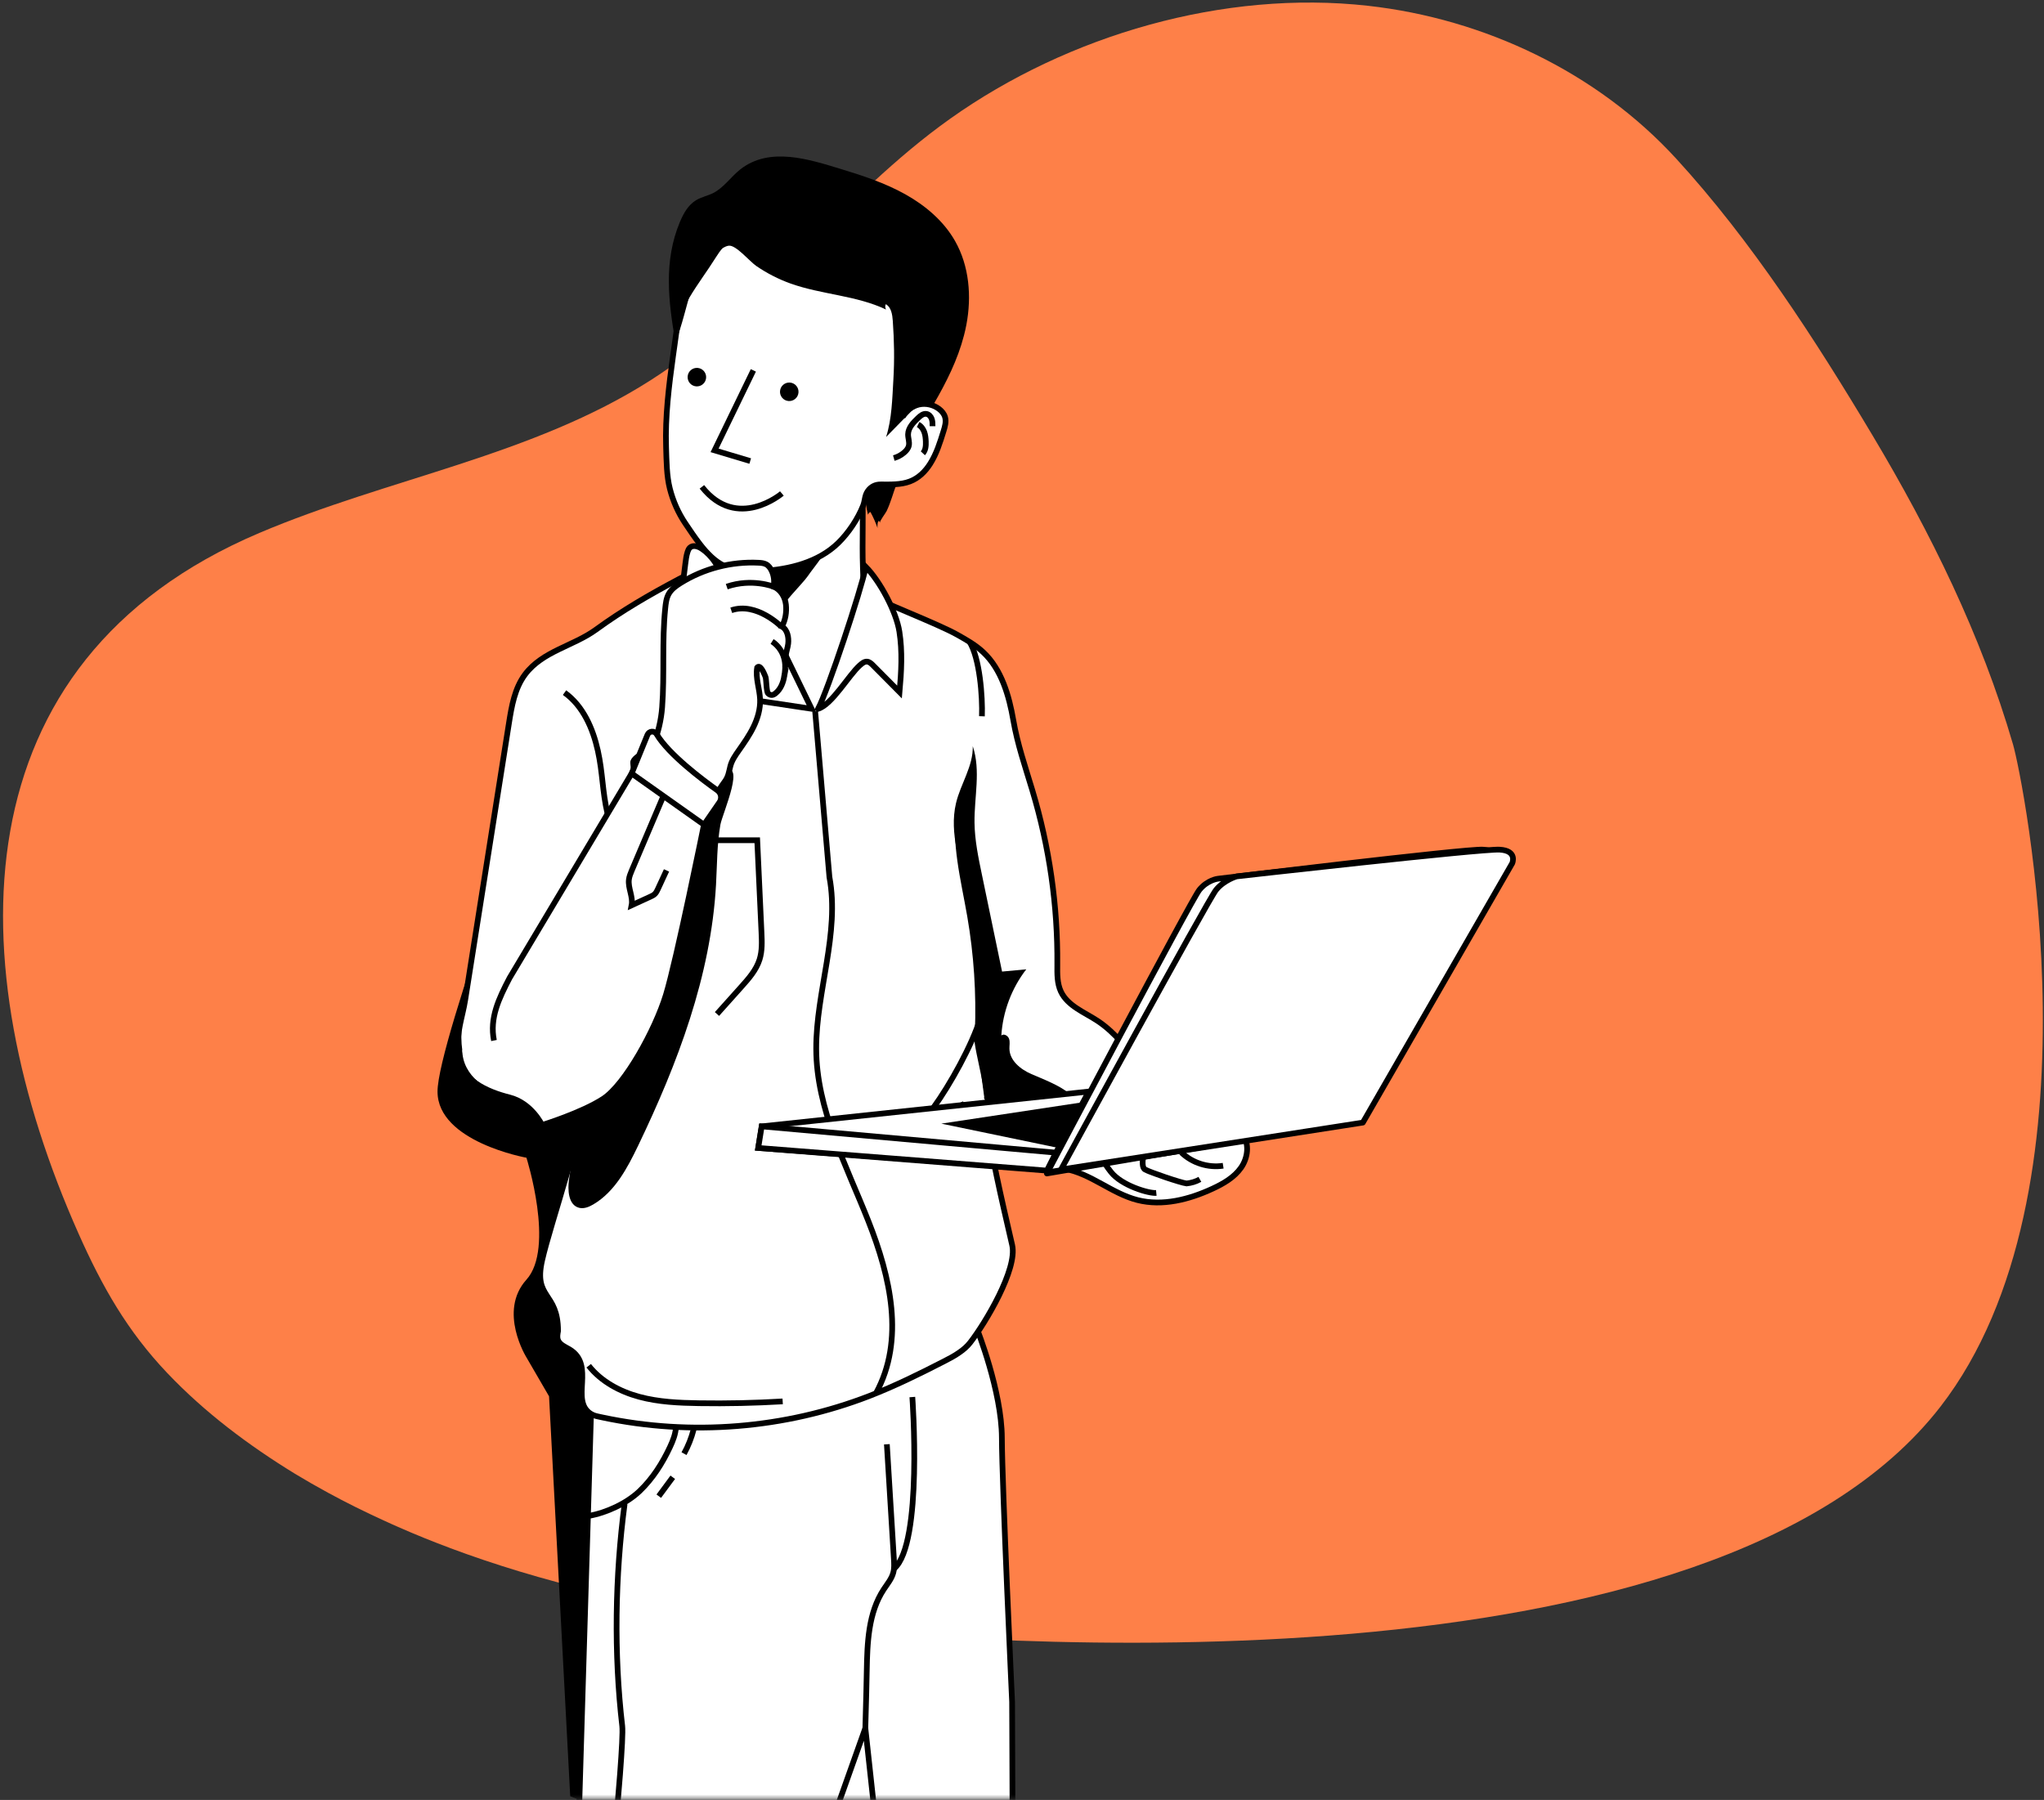 <svg xmlns="http://www.w3.org/2000/svg" xmlns:xlink="http://www.w3.org/1999/xlink" width="562" height="495" viewBox="0 0 562 495">
    <rect x="0" y="0" width="562" height="495" fill="#333333" stroke="none"/>
    <defs>
        <path id="prefix__a" d="M0 0H588V498.624H0z"/>
    </defs>
    <g fill="none" fill-rule="evenodd" transform="translate(-7 -4)">
        <mask id="prefix__b" fill="#fff">
            <use xlink:href="#prefix__a"/>
        </mask>
        <g mask="url(#prefix__b)">
            <g>
                <path fill="#FE8048" d="M214.003 445.81c-37.193-4.155-67.203-11.855-91.178-20.823-.017-.015-.033-.015-.049-.03-2.32-.865-4.578-1.741-6.79-2.635-2.555-1.037-5.032-2.07-7.416-3.136-1.237-.549-2.476-1.082-3.669-1.647-5.582-2.54-10.77-5.127-15.539-7.73-3.197-1.74-6.225-3.482-9.077-5.206-12.765-7.825-24.776-16.824-35.109-27.69-10.992-11.558-17.907-23.724-24.46-38.463-32.723-73.584-33.841-157.081 49.725-192.58 35.525-15.088 75.074-21.219 107.596-42.001 30.98-19.795 52.546-50.74 82.397-71.938C292.865 8.9 335.665-3.545 375.315.889c31.995 3.578 62.922 18.269 84.68 41.997 20.718 22.594 38.317 49.861 53.997 76.108 15.995 26.778 29.918 55.013 38.656 85.042 2.65 9.108 25.79 122.967-19.93 182.059-62.54 80.827-263.094 65.93-318.715 59.715" transform="translate(7.84 4.704)"/>
                <g>
                    <path fill="#000" d="M271.261 275.34s-7.88 24.816 0 33.53c7.88 8.736 0 21.38 0 21.38l-6.215 10.7-5.82 110.004-15.656 6.146c-3.227-2.236 6.195-63.184 6.195-66.392V142.585l15.28 19.228s30.666 81.507 30.666 95.333c0 13.828-24.45 18.193-24.45 18.193" transform="translate(7.84 4.704) matrix(-1 0 0 1 415.168 42.336)"/>
                    <path fill="#FFF" d="M204.01 505.182L190.741 467.835 178.08 432.198 170.166 504.859" transform="translate(7.84 4.704) matrix(-1 0 0 1 415.168 42.336)"/>
                    <path stroke="#000" stroke-width="1.568" d="M204.01 505.182L190.741 467.835 178.08 432.198 170.166 504.859" transform="translate(7.84 4.704) matrix(-1 0 0 1 415.168 42.336)"/>
                    <path fill="#FFF" d="M137.521 504.177c-.126-.062.207-79.193.207-79.193s2.772-59.795 2.813-72.63c.042-12.81 6.812-29.844 6.812-29.844l106.156 23.285 4.822 160.21" transform="translate(7.84 4.704) matrix(-1 0 0 1 415.168 42.336)"/>
                    <path stroke="#000" stroke-width="1.568" d="M137.521 504.177c-.126-.062.207-79.193.207-79.193s2.772-59.795 2.813-72.63c.042-12.81 6.812-29.844 6.812-29.844l106.156 23.285 4.822 160.21" transform="translate(7.84 4.704) matrix(-1 0 0 1 415.168 42.336)"/>
                    <path fill="#FFF" d="M281.764 191.848l6.35 40.172c.72 4.551 1.442 9.185.79 13.747-.65 4.56-2.889 9.123-6.857 11.469-7.825 4.623-17.555-1.019-26.64-1.292-.312 10.817 9.225 37.208 11.562 47.664 2.387 10.683-4.394 8.501-4.394 19.398.145.81.31 1.679.02 2.465-.496 1.302-1.966 1.861-3.166 2.565-7.288 4.388 0 14.095-5.92 17.758 0 0-.041.023-.08.042-.665.416-1.43.581-2.217.747-.29.06-.58.122-.87.186-24.338 5.175-50.17 3.082-73.393-5.921-7.016-2.732-13.785-6.063-20.47-9.5-1.449-.746-2.939-1.512-4.264-2.464-1.117-.765-2.152-1.655-2.98-2.73-4.16-5.34-13.037-20.19-11.527-26.772 6.417-27.776 10.699-45.858 7.656-73.427-1.614-14.612-2.15-29.349-2.173-44.044 0-12.976 1.139-27.487 10.763-36.18 3.23-2.916 7.555-4.615 10.618-7.637 2.856-2.815 5.712-5.526 8.714-8.238 5.05-4.574 5.257-10.286 5.464-16.744.248-7.41-.145-14.84.145-22.25.022-.6.062-1.242.351-1.78.189-.31.435-.559.706-.787 1.799-1.324 4.014-1.924 6.249-2.11l14.281-1.118c1.985-.166 4.307-.288 5.754.848.455.352.807.849 1.056 1.49.786 2.114.89 4.782 1.593 6.996 1.718 5.384 4.183 11.177 8.631 14.84 3.498 2.898 7.865 4.864 11.84 6.976 8.133 4.317 15.496 8.58 22.802 13.902 6.199 4.514 14.666 5.903 19.468 12.297 2.877 3.829 3.711 8.77 4.458 13.503 1.894 11.975 3.788 23.953 5.68 35.929" transform="translate(7.84 4.704) matrix(-1 0 0 1 415.168 42.336)"/>
                    <path stroke="#000" stroke-width="1.568" d="M281.764 191.848l6.35 40.172c.72 4.551 2.496 9.08 1.844 13.641-.65 4.56-3.943 9.23-7.91 11.575-7.826 4.623-17.556-1.019-26.64-1.292-.313 10.817 9.224 37.208 11.561 47.664 2.387 10.683-4.394 8.501-4.394 19.398.145.81.31 1.679.02 2.465-.496 1.302-1.966 1.861-3.166 2.565-7.288 4.388 0 14.095-5.92 17.758 0 0-.041.023-.08.042-.665.416-1.43.581-2.217.747-.29.06-.58.122-.87.186-24.338 5.175-50.17 3.082-73.393-5.921-7.016-2.732-13.785-6.063-20.47-9.5-1.449-.746-2.939-1.512-4.264-2.464-1.117-.765-2.152-1.655-2.98-2.73-4.16-5.34-13.037-20.19-11.527-26.772 6.417-27.776 10.699-45.858 7.656-73.427-1.614-14.612-2.15-29.349-2.173-44.044 0-12.976 1.139-27.487 10.763-36.18 3.23-2.916 7.555-4.615 10.618-7.637 2.856-2.815 5.712-5.526 8.714-8.238 5.05-4.574 5.257-10.286 5.464-16.744.248-7.41-.145-14.84.145-22.25.022-.6.062-1.242.351-1.78.189-.31.435-.559.706-.787 1.799-1.324 4.014-1.924 6.249-2.11l14.281-1.118c1.985-.166 4.307-.288 5.754.848.455.352.807.849 1.056 1.49.786 2.114.89 4.782 1.593 6.996 1.718 5.384 4.183 11.177 8.631 14.84 3.498 2.898 7.865 4.864 11.84 6.976 8.133 4.317 15.496 8.58 22.802 13.902 6.199 4.514 14.666 5.903 19.468 12.297 2.877 3.829 3.711 8.77 4.458 13.503 1.894 11.975 3.788 23.953 5.68 35.929z" transform="translate(7.84 4.704) matrix(-1 0 0 1 415.168 42.336)"/>
                    <path fill="#000" d="M217.933 183.74c.96 5.462.898 11.045 1.208 16.581 1.418 25.073 10.544 49.083 21.418 71.717 2.977 6.193 6.394 12.653 12.315 16.14 1.162.683 2.515 1.25 3.83.953 3.048-.698 3.288-4.906 2.825-7.996-.729-4.85-1.455-9.697-2.184-14.544-.271-1.805-.553-3.645-1.376-5.274-1.079-2.124-2.972-3.69-4.705-5.321-6.824-6.429-11.717-14.627-15.958-22.987-3.278-6.462-2.481-13.981-3.895-21.089-1.401-7.043-5.007-13.486-6.064-20.592-.729-4.901-2.985-19.296-7.73-22.047-7.258-4.208-.206 11.502.316 14.46" transform="translate(7.84 4.704) matrix(-1 0 0 1 415.168 42.336)"/>
                    <path fill="#FFF" d="M191.88 152.577l-3.923 45.582c-2.894 15.486 3.676 31.454 3.632 47.207-.041 16.62-8.23 31.943-14.34 47.398-6.111 15.457-10.366 31.685-2.439 46.295" transform="translate(7.84 4.704) matrix(-1 0 0 1 415.168 42.336)"/>
                    <path stroke="#000" stroke-width="1.568" d="M191.88 152.577l-3.923 45.582c-2.894 15.486 3.676 31.454 3.632 47.207-.041 16.62-8.23 31.943-14.34 47.398-6.111 15.457-10.045 32.698-2.117 47.308" transform="translate(7.84 4.704) matrix(-1 0 0 1 415.168 42.336)"/>
                    <path fill="#FFF" d="M199.954 137.279L191.882 152.577 214.74 148.594 219.056 156.364 229.355 116.217" transform="translate(7.84 4.704) matrix(-1 0 0 1 415.168 42.336)"/>
                    <path stroke="#000" stroke-width="1.568" d="M199.954 137.279L192.859 151.884 214.74 148.594 219.056 156.364 229.355 116.217" transform="translate(7.84 4.704) matrix(-1 0 0 1 415.168 42.336)"/>
                    <path fill="#000" d="M209.555 108.865c-4.852-1.625-9.703-3.247-14.55-4.872-2.995-1.002-7.89-4.26-7.603.505.187 3.14 4.786 8.356 6.553 10.963 1.36 2.006 7.907 8.284 7.907 10.399 4.754-4.282 7.612-10.597 7.693-16.995z" transform="translate(7.84 4.704) matrix(-1 0 0 1 415.168 42.336)"/>
                    <path fill="#FFF" d="M227.263 38.625c2.196 3.887 2.645 8.813 3.266 13.192.14.998.283 1.998.422 2.997 1.157 8.317 2.188 16.703 1.917 25.117-.124 3.831-.754 7.606-1.029 11.386-.259 3.543-2.333 6.708-4.257 9.576-1.315 1.965-2.635 3.931-4.086 5.798-1.824 2.339-3.92 4.566-6.584 5.87-3.185 1.558-6.88 1.653-10.42 1.438-7.591-.455-15.506-2.409-20.947-7.718-2.83-2.763-5.406-6.613-6.86-10.303-.538-1.37-.382-2.726-1.289-3.99-.855-1.195-2.053-1.81-3.529-1.803-2.651.01-5.524.126-8.045-.832-2.405-.913-4.23-2.737-5.584-4.885-1.73-2.74-2.707-5.876-3.664-8.973-.387-1.243-.772-2.576-.41-3.827.265-.912.913-1.678 1.669-2.253 1.54-1.174 3.605-1.631 5.497-1.215 1.894.416 3.579 1.695 4.485 3.406-.635-12.133-5.303-24.864-2.866-36.767.372-1.821.96-3.692 2.285-4.998.763-.754 1.728-1.271 2.69-1.75 9.505-4.733 20.1-6.72 30.542-8.655 3.055-.565 6.22-1.13 9.247-.43 4.353 1.003 7.735 4.476 10.103 8.264 2.343 3.748 5.03 7.28 7.285 11.077.056.091.11.185.162.278" transform="translate(7.84 4.704) matrix(-1 0 0 1 415.168 42.336)"/>
                    <path stroke="#000" stroke-width="1.568" d="M227.263 38.625c2.196 3.887 2.645 8.813 3.266 13.192.14.998.283 1.998.422 2.997 1.157 8.317 2.188 16.703 1.917 25.117-.124 3.831-.141 7.885-1.029 11.386-.888 3.5-2.333 6.708-4.257 9.576-1.315 1.965-2.635 3.931-4.086 5.798-1.824 2.339-3.92 4.566-6.584 5.87-3.185 1.558-6.88 1.653-10.42 1.438-7.591-.455-15.506-2.409-20.947-7.718-2.83-2.763-5.406-6.613-6.86-10.303-.538-1.37-.382-2.726-1.289-3.99-.855-1.195-2.053-1.81-3.529-1.803-2.651.01-5.524.126-8.045-.832-2.405-.913-4.23-2.737-5.584-4.885-1.73-2.74-2.707-5.876-3.664-8.973-.387-1.243-.772-2.576-.41-3.827.265-.912.913-1.678 1.669-2.253 1.54-1.174 3.605-1.631 5.497-1.215 1.894.416 3.579 1.695 4.485 3.406-.635-12.133-5.303-24.864-2.866-36.767.372-1.821.96-3.692 2.285-4.998.763-.754 1.728-1.271 2.69-1.75 9.505-4.733 20.1-6.72 30.542-8.655 3.055-.565 6.22-1.13 9.247-.43 4.353 1.003 7.735 4.476 10.103 8.264 2.343 3.748 5.03 7.28 7.285 11.077.056.091.11.185.162.278z" transform="translate(7.84 4.704) matrix(-1 0 0 1 415.168 42.336)"/>
                    <path fill="#FFF" d="M170.255 82.937c-1.04-.294-2.018-.816-2.84-1.517-.59-.503-1.117-1.128-1.289-1.884-.236-1.033.226-2.095.203-3.152-.045-1.795-1.438-3.229-2.738-4.465-.64-.61-1.418-1.266-2.296-1.134-.683.104-1.212.691-1.453 1.34-.238.647-.24 1.355-.24 2.046" transform="translate(7.84 4.704) matrix(-1 0 0 1 415.168 42.336)"/>
                    <path stroke="#000" stroke-width="1.568" d="M170.255 82.937c-1.04-.294-2.018-.816-2.84-1.517-.59-.503-1.117-1.128-1.289-1.884-.236-1.033.226-2.095.203-3.152-.045-1.795-1.438-3.229-2.738-4.465-.64-.61-1.418-1.266-2.296-1.134-.683.104-1.212.691-1.453 1.34-.238.647-.24 1.355-.24 2.046" transform="translate(7.84 4.704) matrix(-1 0 0 1 415.168 42.336)"/>
                    <path fill="#FFF" d="M163.567 73.705c-.799.412-1.364 1.192-1.678 2.036-.313.845-.398 1.756-.433 2.656-.041 1.134.035 2.386.811 3.218" transform="translate(7.84 4.704) matrix(-1 0 0 1 415.168 42.336)"/>
                    <path stroke="#000" stroke-width="1.568" d="M163.567 73.705c-.799.412-1.364 1.192-1.678 2.036-.313.845-.398 1.756-.433 2.656-.041 1.134.035 2.386.811 3.218" transform="translate(7.84 4.704) matrix(-1 0 0 1 415.168 42.336)"/>
                    <path fill="#000" d="M150.963 49.21c-.249-.962-.47-1.935-.657-2.918-1.488-7.795-.8-16.209 3.134-23.099 3.14-5.497 8.163-9.738 13.692-12.822 5.53-3.08 11.586-5.087 17.644-6.925 8.697-2.643 19.582-6.247 27.658.074 2.627 2.055 4.533 5.052 7.516 6.545 1.51.757 3.22 1.08 4.667 1.952 2.182 1.31 3.486 3.678 4.467 6.025 4.487 10.717 3.16 21.842 1.225 32.95-1.91-4.617-2.9-9.746-4.446-14.51-.849-2.507-2.378-4.807-4.063-6.823-1.316-1.573-3.943-4.814-6.14-5.13-1.97-.284-5.747 4.306-7.566 5.559-2.929 2.013-6.118 3.653-9.465 4.85-8.558 3.056-18.048 3.244-26.255 7.152.28-.43.313-1.014.083-1.474-1.507.847-1.799 2.853-1.923 4.577-.389 5.503-.486 10.682-.16 16.179.305 5.133.404 10.835 2.004 15.767-2.312-2.36-4.62-4.719-6.927-7.078-.987-.994-4.868-2.407-6.151-1.948-3.465-5.973-6.607-12.203-8.337-18.903" transform="translate(7.84 4.704) matrix(-1 0 0 1 415.168 42.336)"/>
                    <path fill="#000" d="M199.212 67.245c1.401-.116 2.444-1.346 2.326-2.749-.116-1.401-1.345-2.442-2.746-2.326-1.403.116-2.445 1.347-2.329 2.746.118 1.404 1.348 2.445 2.749 2.329M224.611 63.213c1.401-.116 2.442-1.345 2.326-2.748-.115-1.402-1.345-2.443-2.746-2.327-1.403.116-2.445 1.348-2.329 2.747.118 1.403 1.346 2.444 2.749 2.328" transform="translate(7.84 4.704) matrix(-1 0 0 1 415.168 42.336)"/>
                    <path fill="#FFF" d="M208.875 58.816L219.533 80.811 209.736 83.748" transform="translate(7.84 4.704) matrix(-1 0 0 1 415.168 42.336)"/>
                    <path stroke="#000" stroke-width="1.568" d="M208.875 58.816L219.533 80.811 209.736 83.748" transform="translate(7.84 4.704) matrix(-1 0 0 1 415.168 42.336)"/>
                    <path fill="#FFF" d="M201.027 92.671s12.309 10.477 21.993-1.824" transform="translate(7.84 4.704) matrix(-1 0 0 1 415.168 42.336)"/>
                    <path stroke="#000" stroke-width="1.568" d="M201.027 92.671s12.309 10.477 21.993-1.824" transform="translate(7.84 4.704) matrix(-1 0 0 1 415.168 42.336)"/>
                    <path fill="#000" d="M174.733 102.154c.528-1.519 1.182-2.995 1.956-4.404.318.149.569.434.672.768.456-1.936.865-3.976.32-5.887-.202-.706-.57-1.416-1.212-1.767-.509-.278-1.115-.292-1.697-.313-1.774-.064-3.545-.248-5.296-.548.964 2.508 1.595 5.077 2.756 7.505.276.575 1.944 2.728 1.857 3.237.193-1.132.789-.307.644 1.41z" transform="translate(7.84 4.704) matrix(-1 0 0 1 415.168 42.336)"/>
                    <path fill="#FFF" d="M151.937 260.2c-1.598 2.987-4.038 5.435-6.598 7.652-3.473 3.005-7.654 6.754-11.87 8.652-3.87 1.745-5.966 1.142-10.155 1.881-7.209 1.271-12.99 6.803-20.068 8.598-6.88 1.747-14.197-.147-20.634-3.132-2.974-1.376-5.94-3.077-7.823-5.756-1.886-2.68-2.397-6.565-.42-9.179 1.424-1.877 3.77-2.747 5.946-3.655 7.89-3.293 15.076-8.265 20.936-14.493 4.214-4.479 7.83-9.661 12.96-13.047 3.652-2.41 8.23-4.105 10.093-8.062 1.072-2.277 1.014-4.9.991-7.418-.14-16.213 2.196-32.44 6.874-47.963 1.99-6.61 4.067-12.588 5.228-19.267 1.153-6.646 3.21-13.959 8.293-18.71 2.07-1.938 4.54-3.343 7.009-4.732 5.574-3.165 21.03-8.933 26.604-12.098" transform="translate(7.84 4.704) matrix(-1 0 0 1 415.168 42.336)"/>
                    <path stroke="#000" stroke-width="1.568" d="M151.937 260.2c-1.598 2.987-4.038 5.435-6.598 7.652-3.473 3.005-7.654 6.754-11.87 8.652-3.87 1.745-5.966 1.142-10.155 1.881-7.209 1.271-12.99 6.803-20.068 8.598-6.88 1.747-14.197-.147-20.634-3.132-2.974-1.376-5.94-3.077-7.823-5.756-1.886-2.68-2.397-6.565-.42-9.179 1.424-1.877 3.77-2.747 5.946-3.655 7.89-3.293 15.076-8.265 20.936-14.493 4.214-4.479 7.83-9.661 12.96-13.047 3.652-2.41 8.23-4.105 10.093-8.062 1.072-2.277 1.014-4.9.991-7.418-.14-16.213 2.196-32.44 6.874-47.963 1.99-6.61 4.067-12.588 5.228-19.267 1.153-6.646 3.21-13.959 8.293-18.71 2.07-1.938 4.54-3.343 7.009-4.732 5.574-3.165 21.03-8.933 26.604-12.098" transform="translate(7.84 4.704) matrix(-1 0 0 1 415.168 42.336)"/>
                    <path fill="#000" d="M138.389 259.59c-5.047-.7-11.334-1.178-16.38-1.875 2.431-2.18 7.372-4.07 10.371-5.361 2.997-1.29 6.017-3.707 6.085-6.971.02-.917-.199-1.863.095-2.73.292-.87 1.437-1.534 2.128-.933-.41-6.564-2.831-12.988-6.853-18.192 2.217.207 4.436.412 6.654.62 1.85-8.911 3.705-17.82 5.556-26.73.977-4.69 1.956-9.413 2.02-14.202.095-7.064-1.774-14.36.482-21.052-.155 5.48 3.355 10.36 4.611 15.697 1.948 8.292-1.308 16.78-3.177 25.09-4.24 18.855-1.324 38.706-4.994 57.682-2.072-.617-4.456-.747-6.598-1.043" transform="translate(7.84 4.704) matrix(-1 0 0 1 415.168 42.336)"/>
                    <path fill="#FFF" d="M283.637 253.122c-5.157-4.759-12.281-6.78-19.244-7.66-6.963-.882-14.043-.779-20.948-2.043-.238-6.532-1.13-13.038-2.656-19.394-.265-1.103-.552-2.229-.46-3.361.195-2.395 2.058-4.529 1.795-6.917-.283-2.59-3.003-4.566-2.844-7.166.123-1.966 1.907-3.632 1.698-5.59-.06-.538-.27-1.05-.344-1.588-.323-2.307 1.834-4.255 2.117-6.567.292-2.353-1.382-4.462-1.947-6.766-.385-1.565-.25-3.204-.114-4.81.412-4.85.824-9.701 1.238-14.553.039-.472-.369-.852-.683-1.208-.226-.253-.518-.433-.81-.605-.641-.38-1.291-.743-1.947-1.09" transform="translate(7.84 4.704) matrix(-1 0 0 1 415.168 42.336)"/>
                    <path stroke="#000" stroke-width="1.568" d="M283.637 253.122c-5.157-4.759-12.281-6.78-19.244-7.66-6.963-.882-14.043-.779-20.948-2.043-.238-6.532-1.13-13.038-2.656-19.394-.265-1.103-.552-2.229-.46-3.361.195-2.395 2.058-4.529 1.795-6.917-.283-2.59-3.003-4.566-2.844-7.166.123-1.966 1.907-3.632 1.698-5.59-.06-.538-.27-1.05-.344-1.588-.323-2.307 1.834-4.255 2.117-6.567.292-2.353-1.382-4.462-1.947-6.766-.385-1.565-.25-3.204-.114-4.81.412-4.85.824-9.701 1.238-14.553.039-.472-.369-.852-.683-1.208-.226-.253-.518-.433-.81-.605-.641-.38-1.291-.743-1.947-1.09M147.179 240.794c-.422-10.655.281-21.355 2.096-31.866 1.754-10.175 4.558-20.478 2.89-30.667-1.248-7.627-4.34-.997-2.89-8.591M89.709 273.54c2.543-2.2 5.091-4.404 7.637-6.604 2.95-2.552 5.986-5.154 9.645-6.497 3.75-1.377 7.853-1.323 11.847-1.248M112.826 266.909c3.35-2.227 7.43-3.337 11.448-3.111" transform="translate(7.84 4.704) matrix(-1 0 0 1 415.168 42.336)"/>
                    <path stroke="#000" stroke-width="1.568" d="M243.653 239.454c-.302-.735.555-1.401 1.292-1.693 1.654-.656 3.409-1.041 5.185-1.142" transform="translate(7.84 4.704) matrix(-1 0 0 1 415.168 42.336)"/>
                    <path fill="#FFF" d="M128.169 278.585L207.536 272.649 206.58 266.715 116.653 257.145z" transform="translate(7.84 4.704) matrix(-1 0 0 1 415.168 42.336)"/>
                    <path stroke="#000" stroke-width="1.568" d="M128.169 278.585L207.536 272.649 206.58 266.715 116.653 257.145z" transform="translate(7.84 4.704) matrix(-1 0 0 1 415.168 42.336)"/>
                    <path fill="#000" d="M124.986 272.649L157.189 265.966 118.228 260.075z" transform="translate(7.84 4.704) matrix(-1 0 0 1 415.168 42.336)"/>
                    <path fill="#FFF" d="M45.886 265.68l-41.07-71.32s-1.526-3.469 3.469-3.746c4.994-.275 72.29 7.354 72.29 7.354s3.471.973 5.69 3.748c2.219 2.776 41.904 76.869 41.904 76.869L45.886 265.68z" transform="translate(7.84 4.704) matrix(-1 0 0 1 415.168 42.336)"/>
                    <path stroke="#000" stroke-linejoin="round" stroke-width="1.568" d="M45.886 265.68l-41.07-71.32s-1.526-3.469 3.469-3.746c4.994-.275 72.885 8.008 72.885 8.008s2.876.319 5.095 3.094c2.219 2.776 41.904 77.958 41.904 77.958L45.886 265.68z" transform="translate(7.84 4.704) matrix(-1 0 0 1 415.168 42.336)"/>
                    <path fill="#FFF" d="M41.292 265.68L.219 194.36s-1.525-3.469 3.471-3.746c4.995-.275 72.29 7.354 72.29 7.354s3.47.973 5.69 3.748c2.22 2.776 41.903 76.869 41.903 76.869L41.292 265.68z" transform="translate(7.84 4.704) matrix(-1 0 0 1 415.168 42.336)"/>
                    <path stroke="#000" stroke-linejoin="round" stroke-width="1.568" d="M41.292 265.68L.219 194.36s-1.525-3.469 3.471-3.746c4.995-.275 72.29 7.354 72.29 7.354s3.47.973 5.69 3.748c2.22 2.776 42.604 76.869 42.604 76.869L41.292 265.68z" transform="translate(7.84 4.704) matrix(-1 0 0 1 415.168 42.336)"/>
                    <path fill="#FFF" d="M125.681 273.947L206.579 266.715 207.536 272.649 128.169 278.585z" transform="translate(7.84 4.704) matrix(-1 0 0 1 415.168 42.336)"/>
                    <path stroke="#000" stroke-width="1.568" d="M125.681 273.947L206.579 266.715 207.536 272.649 128.169 278.883z" transform="translate(7.84 4.704) matrix(-1 0 0 1 415.168 42.336)"/>
                    <path fill="#FFF" d="M267.84 262.076c-6.173.437-12.421-3.595-14.485-9.432-.128-.358-.242-.735-.221-1.118.023-.447.227-.865.43-1.266l3.602-7.184c.908-1.813 1.947-3.755 3.796-4.589 1.202-.546 2.583-.532 3.897-.377 5.257.621 10.165 3.494 13.433 7.638 1.647 2.086 3.214 4.201 2.183 6.849-.933 2.403-2.533 4.532-4.526 6.161-2.294 1.88-5.14 3.107-8.11 3.318" transform="translate(7.84 4.704) matrix(-1 0 0 1 415.168 42.336)"/>
                    <path stroke="#000" stroke-width="1.568" d="M267.84 262.076c-6.173.437-12.421-3.595-14.485-9.432-.128-.358-.242-.735-.221-1.118.023-.447.227-.865.43-1.266l3.602-7.184c.908-1.813 1.947-3.755 3.796-4.589 1.202-.546 2.583-.532 3.897-.377 5.257.621 10.165 3.494 13.433 7.638 1.647 2.086 3.214 4.201 2.183 6.849-.933 2.403-2.533 4.532-4.526 6.161-2.294 1.88-5.14 3.107-8.11 3.318z" transform="translate(7.84 4.704) matrix(-1 0 0 1 415.168 42.336)"/>
                    <path fill="#FFF" d="M223.059 107.859c.985-.652 2.392-1.114 3.262-.292.318.3.496.722.633 1.142.346 1.068.484 2.19.623 3.306.157 1.28.317 2.564.474 3.847.106.849.211 1.702.234 2.559.008.34-.019.732-.29.929-.234.17-.553.126-.836.077-2.074-.363-4.144-.51-6.23-.717-1.424-.14-2.916-.478-3.07-2.173-.291-3.268 2.714-7.03 5.2-8.678" transform="translate(7.84 4.704) matrix(-1 0 0 1 415.168 42.336)"/>
                    <path stroke="#000" stroke-width="1.568" d="M223.059 107.859c.985-.652 2.392-1.114 3.262-.292.318.3.496.722.633 1.142.346 1.068.484 2.19.623 3.306.157 1.28.317 2.564.474 3.847.106.849.211 1.702.234 2.559.008.34-.019.732-.29.929-.234.17-.553.126-.836.077-2.074-.363-4.144-.51-6.23-.717-1.424-.14-2.916-.478-3.07-2.173-.291-3.268 2.714-7.03 5.2-8.678z" transform="translate(7.84 4.704) matrix(-1 0 0 1 415.168 42.336)"/>
                    <path fill="#FFF" d="M200.37 142.955c-.118-.652-.188-1.315-.228-1.962-.076-1.238-.074-2.48-.188-3.714-.104-1.136-.538-2.206-.662-3.311-.189-1.68.513-3.846 2.06-4.686-.986-1.857-1.653-3.955-1.435-6.046.22-2.09 1.453-4.152 3.4-4.949-.3-1.453-.118-2.999.512-4.344.341-.73.838-1.426 1.552-1.803.61-.32 1.322-.383 2.012-.418 7.521-.39 15.148 1.592 21.531 5.593 1.253.784 2.5 1.69 3.221 2.982.662 1.186.815 2.583.954 3.937.94 9.082.172 18.147.855 27.236 1.066 14.248 11.222 24.814 18.108 36.968 7.381 13.033 14.162 26.406 20.317 40.062 2.138 4.748 4.22 9.593 5.017 14.74.938 6.053-.92 13.566-6.751 15.45-3.413 1.1-7.118-.112-10.407-1.553-4.516-1.976-8.894-4.446-12.38-7.933-5.631-5.636-8.475-13.435-10.725-21.079-2.295-7.788-4.164-15.69-6.354-23.506-1.84-6.565-3.902-13.091-6.64-19.344-1.353-3.096-2.87-6.122-4.597-9.028-.86-1.451-1.745-2.929-2.757-4.28-1.06-1.416-1.155-2.58-1.583-4.287-.4-1.596-1.366-2.98-2.31-4.326-1.484-2.113-2.974-4.239-4.096-6.565-1.12-2.324-1.865-4.88-1.772-7.46.11-2.955 1.308-5.882.803-8.794-.697-.828-1.626.818-2.307 2.62-.232.615-.216 4.037-.69 4.492-.277.265-.64.461-1.02.449-.38-.01-.724-.224-1.023-.462-1.409-1.132-2.094-2.866-2.417-4.68" transform="translate(7.84 4.704) matrix(-1 0 0 1 415.168 42.336)"/>
                    <path stroke="#000" stroke-width="1.568" d="M200.37 142.955c-.118-.652-.188-1.315-.228-1.962-.076-1.238-.074-2.48-.188-3.714-.104-1.136-.538-2.206-.662-3.311-.189-1.68.189-3.857 1.735-4.697-.985-1.857-1.328-3.944-1.11-6.035.22-2.09 1.453-4.152 3.4-4.949-.3-1.453-.118-2.999.512-4.344.341-.73.838-1.426 1.552-1.803.61-.32 1.322-.383 2.012-.418 7.521-.39 15.148 1.592 21.531 5.593 1.253.784 2.5 1.69 3.221 2.982.662 1.186.815 2.583.954 3.937.94 9.082.172 18.147.855 27.236 1.066 14.248 11.222 24.814 18.108 36.968 7.381 13.033 14.162 26.406 20.317 40.062 2.138 4.748 4.22 9.593 5.017 14.74.938 6.053-.92 13.566-6.751 15.45-3.413 1.1-7.118-.112-10.407-1.553-4.516-1.976-8.894-4.446-12.38-7.933-5.631-5.636-8.475-13.435-10.725-21.079-2.295-7.788-4.164-15.69-6.354-23.506-1.84-6.565-3.902-13.091-6.64-19.344-1.353-3.096-2.87-6.122-4.597-9.028-.86-1.451-1.745-2.929-2.757-4.28-1.06-1.416-1.155-2.58-1.583-4.287-.4-1.596-1.366-2.98-2.31-4.326-1.484-2.113-2.974-4.239-4.096-6.565-1.12-2.324-1.865-4.88-1.772-7.46.11-2.955 1.308-5.882.803-8.794-.697-.828-1.626.818-2.307 2.62-.232.615-.216 4.037-.69 4.492-.277.265-.64.461-1.02.449-.38-.01-.724-.224-1.023-.462-1.409-1.132-2.094-2.866-2.417-4.68z" transform="translate(7.84 4.704) matrix(-1 0 0 1 415.168 42.336)"/>
                    <path fill="#FFF" d="M203.317 118.287s5.949-2.376 12.87 0" transform="translate(7.84 4.704) matrix(-1 0 0 1 415.168 42.336)"/>
                    <path stroke="#000" stroke-width="1.568" d="M203.317 118.287s5.949-2.376 12.87 0" transform="translate(7.84 4.704) matrix(-1 0 0 1 415.168 42.336)"/>
                    <path fill="#FFF" d="M201.205 129.27s6.824-6.848 13.743-4.472" transform="translate(7.84 4.704) matrix(-1 0 0 1 415.168 42.336)"/>
                    <path stroke="#000" stroke-width="1.568" d="M201.205 129.27s6.824-6.848 13.743-4.472" transform="translate(7.84 4.704) matrix(-1 0 0 1 415.168 42.336)"/>
                    <path fill="#FFF" d="M200.111 140.396c0-3.713 1.964-5.986 3.612-7.015" transform="translate(7.84 4.704) matrix(-1 0 0 1 415.168 42.336)"/>
                    <path stroke="#000" stroke-width="1.568" d="M200.111 140.396c0-3.713 1.964-5.986 3.612-7.015M147.16 240.23c1.557 1.453-3.826 17.906-2.27 19.36M200.809 342.352c7.658.451 15.333.619 23.003.5 5.526-.086 11.106-.326 16.444-1.769 5.336-1.445 10.465-4.195 13.886-8.533M112.417 276.637c-.333.346-.436.822-1.879 2.643-2.964 3.738-10.432 5.938-12.456 5.744" transform="translate(7.84 4.704) matrix(-1 0 0 1 415.168 42.336)"/>
                    <path fill="#FFF" d="M165.16 341.155s-4.446 39.626 3.512 46.398" transform="translate(7.84 4.704) matrix(-1 0 0 1 415.168 42.336)"/>
                    <path stroke="#000" stroke-width="1.568" d="M165.16 341.155s-2.953 40.397 5.005 47.17" transform="translate(7.84 4.704) matrix(-1 0 0 1 415.168 42.336)"/>
                    <path fill="#FFF" d="M172.164 354.142c-.646 10.523-1.288 21.045-1.932 31.566-.078 1.26-.153 2.548.176 3.767.454 1.689 1.627 3.071 2.588 4.53 4.278 6.477 4.557 14.706 4.696 22.466.17 9.39.337 12.013.507 21.403" transform="translate(7.84 4.704) matrix(-1 0 0 1 415.168 42.336)"/>
                    <path stroke="#000" stroke-width="1.568" d="M172.164 354.142c-.646 10.523-1.288 21.045-1.932 31.566-.078 1.26-.153 2.548.176 3.767.454 1.689 1.627 3.071 2.588 4.53 4.278 6.477 4.557 14.706 4.696 22.466.17 9.39.337 12.013.507 21.403M230.163 349.453c.098 1.902.824 3.713 1.63 5.441 2.077 4.462 4.77 8.69 8.326 12.098 3.556 3.402 9.172 6.018 14.023 6.842M225.284 350.037c.598 2.328 1.492 4.582 2.651 6.687M231.03 363.213L234.874 368.417M244.272 370.56c2.63 19.872 2.974 41.163.651 61.072-.7 6.01 5.719 68.242 6.303 74.265M101.74 275.348c.105.991.293 2.742-.576 3.237-1.366.776-9.836 3.655-11.4 3.833-1.263-.126-2.56-.503-3.666-1.13" transform="translate(7.84 4.704) matrix(-1 0 0 1 415.168 42.336)"/>
                    <path fill="#FFF" d="M218.767 174.31c4.053-2.878 13.363-9.85 16.7-15.451.602-1.008 2.075-.911 2.518.175l4.353 10.637s-15.066 15.442-19.893 14.083l-4.249-6.152c-.743-1.074-.492-2.54.571-3.293" transform="translate(7.84 4.704) matrix(-1 0 0 1 415.168 42.336)"/>
                    <path stroke="#000" stroke-width="1.568" d="M218.767 174.31c4.053-2.878 13.363-9.85 16.7-15.451.602-1.008 2.075-.911 2.518.175l4.353 10.637s-15.066 15.442-19.893 14.083l-4.249-6.152c-.743-1.074-.492-2.54.571-3.293z" transform="translate(7.84 4.704) matrix(-1 0 0 1 415.168 42.336)"/>
                    <path fill="#FFF" d="M288.905 245.767c-.097 7.103-6.857 11.468-12.957 12.991-6.097 1.528-8.98 7.592-8.98 7.592s-10.885-3.342-16.838-7.236c-5.953-3.893-14.25-18.832-17.22-28.546-2.966-9.711-10.463-46.814-10.463-46.814l19.89-14.084 33.56 56.237c2.912 5.593 5.548 11.02 4.29 17.198" transform="translate(7.84 4.704) matrix(-1 0 0 1 415.168 42.336)"/>
                    <path stroke="#000" stroke-width="1.568" d="M289.958 246.767c-.097 7.104-7.91 10.468-14.01 11.991-6.097 1.528-8.98 7.592-8.98 7.592s-10.885-3.342-16.838-7.236c-5.953-3.893-14.25-18.832-17.22-28.546-2.966-9.711-10.463-46.814-10.463-46.814l19.89-14.084 33.56 56.237c2.912 5.593 5.548 11.02 4.29 17.198" transform="translate(7.84 4.704) matrix(-1 0 0 1 415.168 42.336)"/>
                    <path stroke="#000" stroke-width="1.568" d="M233.601 175.856c2.658 6.37 6.059 14.157 8.718 20.53.33.792.663 1.595.77 2.448.296 2.372-1.206 4.74-.743 7.085l-5.13-2.351c-.431-.199-.872-.402-1.218-.725-.416-.389-.664-.92-.902-1.436l-2.347-5.081" transform="translate(7.84 4.704) matrix(-1 0 0 1 415.168 42.336)"/>
                    <path fill="#FFF" d="M177.942 112.86c1.36 6.61 11.245 34.655 13.938 39.716-3.812-1.134-9.279-9.993-12.257-12.63-.586-.52-1.25-1.099-2.028-1.035-.646.056-1.162.545-1.617 1.004l-7.302 7.358c-.493-5.537-.822-11.144.048-16.637.869-5.49 5.319-13.813 9.218-17.777" transform="translate(7.84 4.704) matrix(-1 0 0 1 415.168 42.336)"/>
                    <path stroke="#000" stroke-width="1.568" d="M191.068 151.884c-3.813-1.134-8.467-9.301-11.445-11.938-.586-.52-1.25-1.099-2.028-1.035-.646.056-1.162.545-1.617 1.004l-7.302 7.358c-.493-5.537-.822-11.144.048-16.637.869-5.49 5.319-13.813 9.218-17.777 1.36 6.611 10.433 33.965 13.126 39.025zM248.979 180.665c1.44-6.11 1.291-11.137 2.65-17.265 1.36-6.127 4.06-12.307 9.16-15.966" transform="translate(7.84 4.704) matrix(-1 0 0 1 415.168 42.336)"/>
                    <path fill="#FFF" d="M147.46 239.183c2.181 7.309 5.613 14.242 10.102 20.406" transform="translate(7.84 4.704) matrix(-1 0 0 1 415.168 42.336)"/>
                    <path stroke="#000" stroke-width="1.568" d="M146.471 236.96c2.181 7.308 8.364 18.397 12.853 24.56M149.473 133.394c-2.86 4.535-3.643 15.184-3.448 20.542" transform="translate(7.84 4.704) matrix(-1 0 0 1 415.168 42.336)"/>
                    <path fill="#FFF" d="M217.716 188.027h-9.91c-.39 8.46-.778 16.919-1.169 25.38-.112 2.494-.221 5.048.53 7.43.909 2.886 2.98 5.233 4.998 7.487l6.71 7.492" transform="translate(7.84 4.704) matrix(-1 0 0 1 415.168 42.336)"/>
                    <path stroke="#000" stroke-width="1.568" d="M219.533 188.027h-11.727c-.39 8.46-.778 16.919-1.169 25.38-.112 2.494-.221 5.048.53 7.43.909 2.886 2.98 5.233 4.998 7.487l6.71 7.492M91.178 273.906c-2.993 2.886-7.366 4.27-11.475 3.637" transform="translate(7.84 4.704) matrix(-1 0 0 1 415.168 42.336)"/>
                    <path fill="#FFF" d="M188.093 504.858L190.74 467.835 178.08 432.2 170.167 504.858" transform="translate(7.84 4.704) matrix(-1 0 0 1 415.168 42.336)"/>
                    <path stroke="#000" stroke-width="1.568" d="M188.093 504.858L190.74 467.835 178.08 432.2 170.167 504.858" transform="translate(7.84 4.704) matrix(-1 0 0 1 415.168 42.336)"/>
                </g>
            </g>
        </g>
    </g>
</svg>
